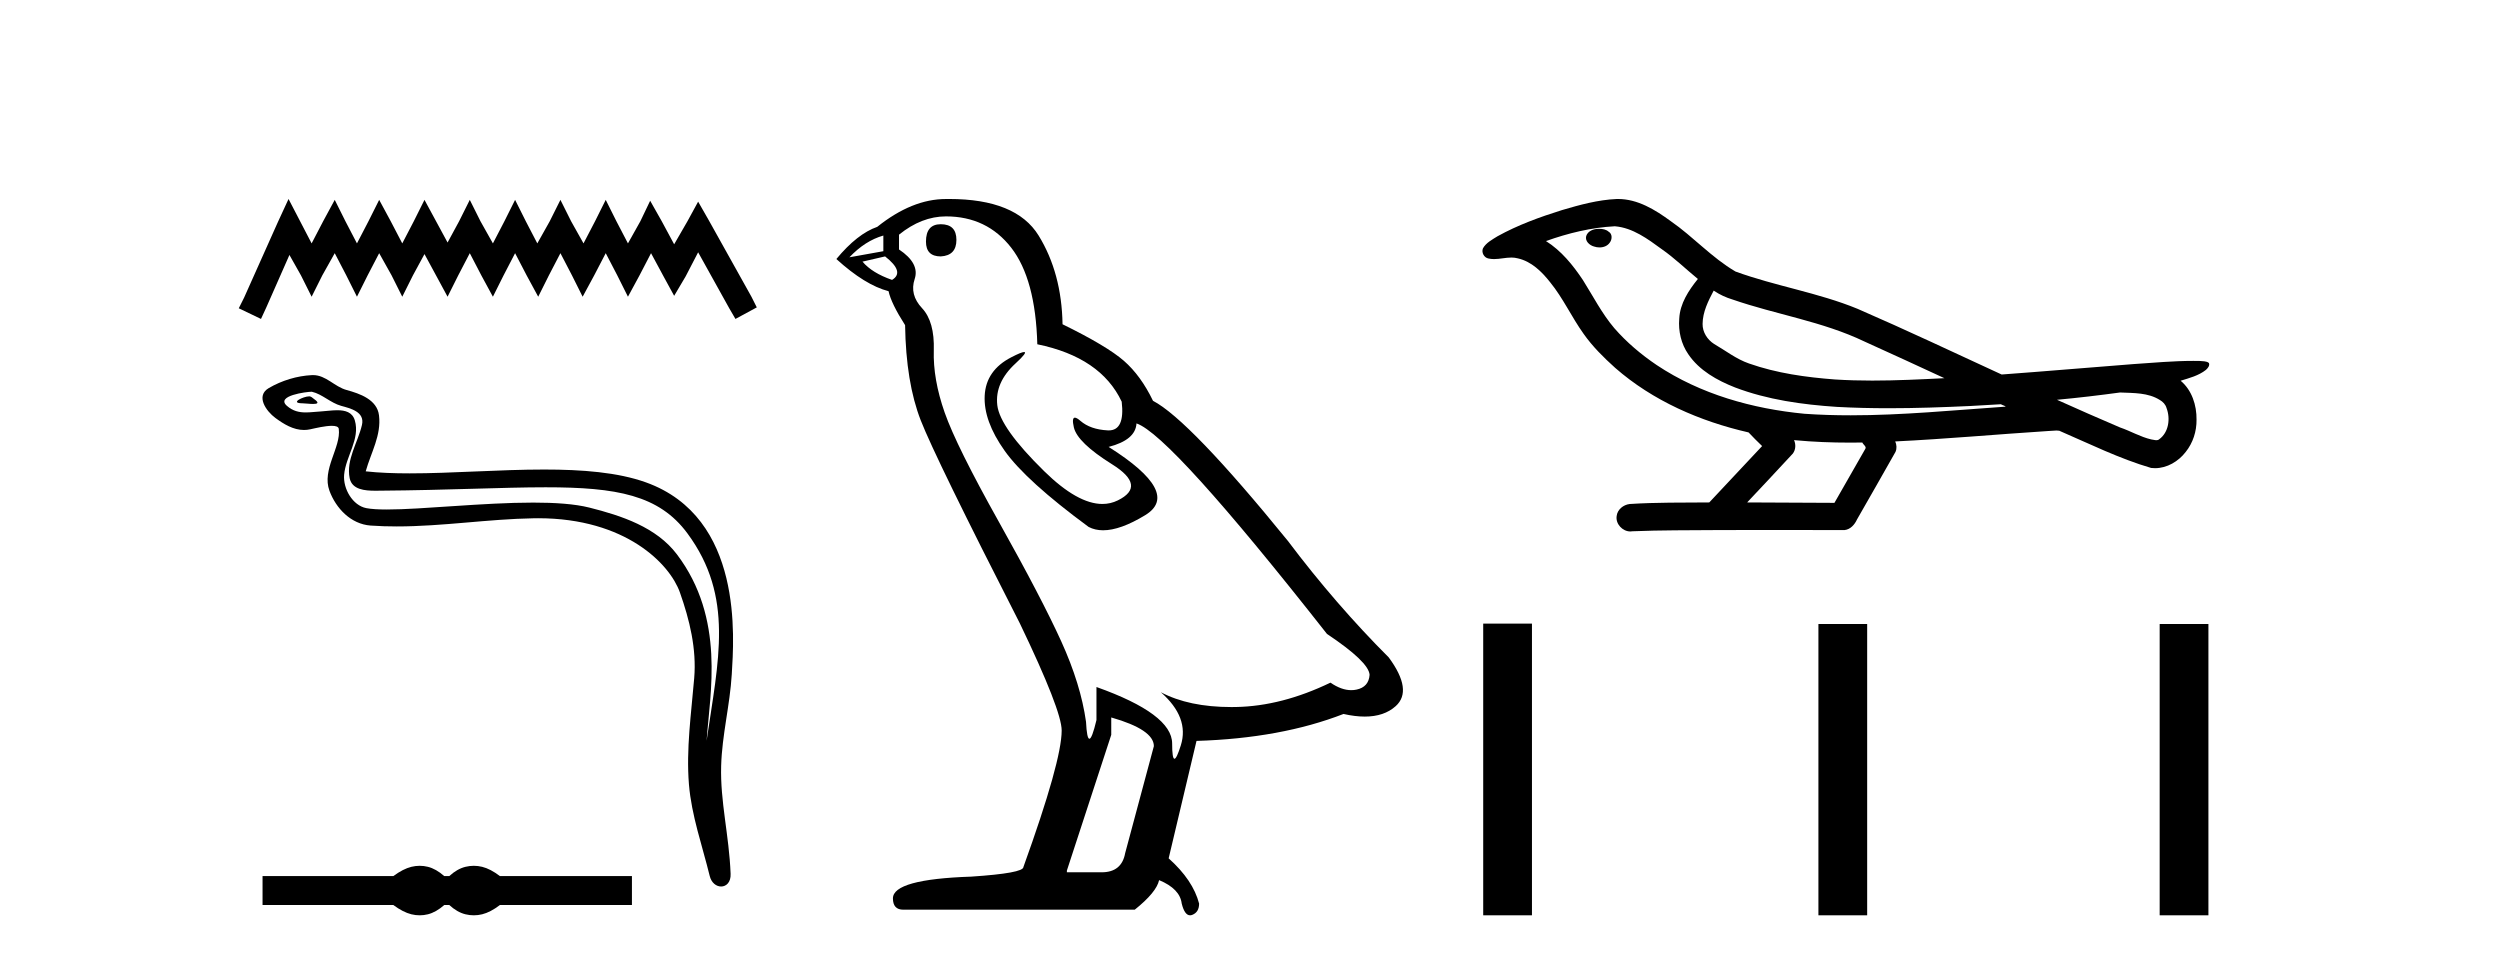 <?xml version='1.0' encoding='UTF-8' standalone='yes'?><svg xmlns='http://www.w3.org/2000/svg' xmlns:xlink='http://www.w3.org/1999/xlink' width='106.0' height='41.0' ><path d='M 12.234 8.437 L 11.782 9.416 L 10.35 12.619 L 10.124 13.071 L 11.066 13.523 L 11.292 13.033 L 12.272 10.81 L 12.761 11.677 L 13.213 12.581 L 13.665 11.677 L 14.193 10.735 L 14.683 11.677 L 15.135 12.581 L 15.587 11.677 L 16.077 10.735 L 16.604 11.677 L 17.056 12.581 L 17.508 11.677 L 17.998 10.773 L 18.488 11.677 L 18.977 12.581 L 19.429 11.677 L 19.919 10.735 L 20.409 11.677 L 20.899 12.581 L 21.351 11.677 L 21.84 10.735 L 22.33 11.677 L 22.82 12.581 L 23.272 11.677 L 23.762 10.735 L 24.252 11.677 L 24.704 12.581 L 25.193 11.677 L 25.683 10.735 L 26.173 11.677 L 26.625 12.581 L 27.115 11.677 L 27.604 10.735 L 28.132 11.714 L 28.584 12.543 L 29.074 11.714 L 29.601 10.697 L 30.92 13.071 L 31.183 13.523 L 32.088 13.033 L 31.861 12.581 L 30.053 9.341 L 29.601 8.55 L 29.149 9.379 L 28.584 10.358 L 28.057 9.379 L 27.567 8.512 L 27.152 9.379 L 26.625 10.32 L 26.135 9.379 L 25.683 8.474 L 25.231 9.379 L 24.741 10.32 L 24.214 9.379 L 23.762 8.474 L 23.31 9.379 L 22.782 10.32 L 22.293 9.379 L 21.84 8.474 L 21.388 9.379 L 20.899 10.32 L 20.371 9.379 L 19.919 8.474 L 19.467 9.379 L 18.977 10.283 L 18.488 9.379 L 17.998 8.474 L 17.546 9.379 L 17.056 10.32 L 16.566 9.379 L 16.077 8.474 L 15.624 9.379 L 15.135 10.32 L 14.645 9.379 L 14.193 8.474 L 13.703 9.379 L 13.213 10.32 L 12.724 9.379 L 12.234 8.437 Z' style='fill:#000000;stroke:none' /><path d='M 13.111 16.805 C 12.864 16.805 12.258 17.097 12.826 17.1 C 12.919 17.1 13.124 17.128 13.276 17.128 C 13.457 17.128 13.562 17.089 13.312 16.916 C 13.252 16.874 13.197 16.808 13.119 16.805 C 13.117 16.805 13.114 16.805 13.111 16.805 ZM 13.206 16.61 C 13.216 16.61 13.223 16.61 13.227 16.611 C 13.665 16.712 14.011 17.081 14.466 17.208 C 14.849 17.314 15.479 17.457 15.347 18.018 C 15.172 18.766 14.669 19.491 14.826 20.274 C 14.925 20.764 15.472 20.807 15.913 20.807 C 15.987 20.807 16.057 20.806 16.123 20.805 C 19.007 20.783 21.298 20.661 23.135 20.661 C 26.148 20.661 27.944 20.988 29.145 22.613 C 31.138 25.308 30.456 28.004 29.96 31.408 C 30.099 29.4 30.765 26.236 28.701 23.504 C 27.829 22.35 26.35 21.865 24.99 21.522 C 24.366 21.365 23.531 21.31 22.611 21.31 C 20.485 21.31 17.902 21.603 16.4 21.603 C 16.043 21.603 15.746 21.586 15.532 21.545 C 14.953 21.434 14.54 20.721 14.591 20.13 C 14.659 19.346 15.277 18.617 15.045 17.826 C 14.942 17.473 14.634 17.394 14.3 17.394 C 14.061 17.394 13.808 17.435 13.606 17.445 C 13.388 17.456 13.174 17.487 12.965 17.487 C 12.688 17.487 12.42 17.433 12.163 17.206 C 11.673 16.775 13.01 16.61 13.206 16.61 ZM 13.272 15.904 C 13.257 15.904 13.242 15.905 13.227 15.905 C 12.591 15.936 11.951 16.132 11.4 16.452 C 10.825 16.787 11.287 17.435 11.676 17.721 C 12.035 17.985 12.437 18.231 12.889 18.231 C 12.976 18.231 13.064 18.222 13.155 18.202 C 13.385 18.151 13.792 18.055 14.069 18.055 C 14.233 18.055 14.351 18.088 14.364 18.183 C 14.466 18.964 13.634 19.91 13.97 20.812 C 14.245 21.552 14.875 22.223 15.716 22.284 C 16.085 22.31 16.453 22.321 16.821 22.321 C 18.761 22.321 20.691 22.008 22.631 21.975 C 22.693 21.974 22.754 21.973 22.815 21.973 C 26.532 21.973 28.402 23.914 28.828 25.12 C 29.241 26.288 29.539 27.511 29.434 28.755 C 29.309 30.251 29.089 31.76 29.211 33.257 C 29.319 34.578 29.778 35.859 30.091 37.139 C 30.164 37.438 30.376 37.588 30.575 37.588 C 30.792 37.588 30.993 37.409 30.978 37.052 C 30.913 35.402 30.533 33.992 30.577 32.47 C 30.614 31.162 30.949 29.902 31.027 28.59 C 31.116 27.069 31.539 21.945 27.389 20.453 C 26.195 20.024 24.68 19.908 23.074 19.908 C 21.174 19.908 19.146 20.071 17.371 20.071 C 16.708 20.071 16.079 20.048 15.506 19.985 C 15.735 19.171 16.172 18.461 16.07 17.612 C 15.99 16.941 15.256 16.69 14.698 16.537 C 14.177 16.395 13.824 15.904 13.272 15.904 Z' style='fill:#000000;stroke:none' /><path d='M 17.795 36.71 C 17.678 36.71 17.561 36.724 17.443 36.753 C 17.208 36.811 16.953 36.942 16.677 37.146 L 11.132 37.146 L 11.132 38.373 L 16.677 38.373 C 16.953 38.577 17.208 38.708 17.443 38.766 C 17.561 38.795 17.678 38.809 17.795 38.809 C 17.912 38.809 18.028 38.795 18.143 38.766 C 18.374 38.708 18.605 38.577 18.836 38.373 L 19.05 38.373 C 19.272 38.577 19.501 38.708 19.736 38.766 C 19.854 38.795 19.972 38.809 20.089 38.809 C 20.207 38.809 20.325 38.795 20.443 38.766 C 20.678 38.708 20.929 38.577 21.196 38.373 L 26.794 38.373 L 26.794 37.146 L 21.196 37.146 C 20.929 36.942 20.678 36.811 20.443 36.753 C 20.325 36.724 20.207 36.71 20.089 36.71 C 19.972 36.71 19.854 36.724 19.736 36.753 C 19.501 36.811 19.272 36.942 19.05 37.146 L 18.836 37.146 C 18.605 36.942 18.374 36.811 18.143 36.753 C 18.028 36.724 17.912 36.71 17.795 36.71 Z' style='fill:#000000;stroke:none' /><path d='M 39.888 9.507 Q 39.261 9.507 39.261 10.245 Q 39.261 10.872 39.888 10.872 Q 40.552 10.835 40.552 10.171 Q 40.552 9.507 39.888 9.507 ZM 37.454 9.987 L 37.454 10.651 L 36.015 10.909 Q 36.679 10.208 37.454 9.987 ZM 37.528 10.872 Q 38.376 11.536 37.823 11.868 Q 36.974 11.573 36.569 11.093 L 37.528 10.872 ZM 40.109 9.175 Q 41.843 9.175 42.876 10.503 Q 43.908 11.831 43.982 14.597 Q 46.674 15.15 47.56 17.031 Q 47.703 18.249 47.011 18.249 Q 46.991 18.249 46.97 18.248 Q 46.232 18.211 45.808 17.843 Q 45.654 17.709 45.575 17.709 Q 45.437 17.709 45.531 18.119 Q 45.679 18.765 47.154 19.687 Q 48.629 20.609 47.394 21.217 Q 47.087 21.368 46.741 21.368 Q 45.691 21.368 44.277 19.982 Q 42.396 18.138 42.285 17.179 Q 42.175 16.22 43.06 15.408 Q 43.586 14.926 43.422 14.926 Q 43.309 14.926 42.876 15.15 Q 41.806 15.703 41.751 16.773 Q 41.695 17.843 42.599 19.115 Q 43.503 20.388 46.158 22.342 Q 46.43 22.484 46.773 22.484 Q 47.502 22.484 48.555 21.844 Q 50.105 20.904 47.006 18.949 Q 48.15 18.654 48.187 17.953 Q 49.625 18.433 56.264 26.879 Q 58.034 28.059 58.071 28.612 Q 58.034 29.129 57.518 29.239 Q 57.407 29.263 57.293 29.263 Q 56.875 29.263 56.411 28.944 Q 54.346 29.94 52.41 29.977 Q 52.308 29.979 52.208 29.979 Q 50.407 29.979 49.219 29.35 L 49.219 29.35 Q 50.436 30.42 50.068 31.6 Q 49.889 32.172 49.797 32.172 Q 49.699 32.172 49.699 31.526 Q 49.699 30.272 46.49 29.129 L 46.49 30.53 Q 46.301 31.324 46.19 31.324 Q 46.083 31.324 46.047 30.604 Q 45.826 29.018 44.996 27.192 Q 44.166 25.367 42.359 22.139 Q 40.552 18.912 40.054 17.492 Q 39.556 16.072 39.593 14.855 Q 39.63 13.638 39.095 13.066 Q 38.56 12.495 38.782 11.831 Q 39.003 11.167 38.118 10.577 L 38.118 9.95 Q 39.077 9.175 40.109 9.175 ZM 47.117 30.42 Q 48.924 30.936 48.924 31.637 L 47.707 36.173 Q 47.56 36.985 46.711 36.985 L 45.236 36.985 L 45.236 36.911 L 47.117 31.157 L 47.117 30.42 ZM 40.243 8.437 Q 40.176 8.437 40.109 8.438 Q 38.671 8.438 37.196 9.618 Q 36.347 9.913 35.462 10.983 Q 36.679 12.089 37.675 12.347 Q 37.786 12.864 38.376 13.786 Q 38.413 16.22 39.04 17.824 Q 39.667 19.429 43.244 26.436 Q 45.015 30.124 45.015 30.973 Q 45.015 32.264 43.392 36.763 Q 43.392 37.022 41.179 37.169 Q 37.86 37.28 37.86 38.091 Q 37.86 38.571 38.302 38.571 L 48.113 38.571 Q 49.035 37.833 49.146 37.317 Q 50.031 37.685 50.105 38.312 Q 50.229 38.809 50.458 38.809 Q 50.501 38.809 50.547 38.792 Q 50.842 38.681 50.842 38.312 Q 50.584 37.317 49.551 36.394 L 50.732 31.415 Q 54.309 31.305 56.965 30.272 Q 57.456 30.383 57.866 30.383 Q 58.686 30.383 59.178 29.94 Q 59.915 29.276 58.883 27.875 Q 56.633 25.625 54.604 22.932 Q 50.436 17.806 48.887 16.994 Q 48.371 15.925 47.652 15.298 Q 46.933 14.671 45.052 13.749 Q 45.015 11.573 44.037 9.987 Q 43.082 8.437 40.243 8.437 Z' style='fill:#000000;stroke:none' /><path d='M 67.812 9.703 C 67.799 9.703 67.787 9.703 67.774 9.703 C 67.564 9.704 67.321 9.794 67.254 10.011 C 67.198 10.224 67.399 10.402 67.586 10.452 C 67.66 10.478 67.74 10.491 67.82 10.491 C 67.991 10.491 68.16 10.428 68.257 10.283 C 68.358 10.149 68.37 9.917 68.207 9.825 C 68.1 9.728 67.953 9.703 67.812 9.703 ZM 72.66 12.322 L 72.675 12.331 L 72.685 12.337 C 72.922 12.496 73.182 12.615 73.456 12.698 C 75.306 13.339 77.277 13.628 79.052 14.48 C 80.186 14.991 81.314 15.513 82.443 16.035 C 81.424 16.086 80.403 16.137 79.383 16.137 C 78.858 16.137 78.333 16.123 77.808 16.09 C 76.574 15.997 75.331 15.825 74.161 15.413 C 73.62 15.227 73.165 14.866 72.677 14.584 C 72.39 14.401 72.184 14.082 72.19 13.735 C 72.193 13.228 72.43 12.76 72.66 12.322 ZM 68.462 9.594 L 68.479 9.595 L 68.482 9.595 C 69.234 9.661 69.861 10.13 70.453 10.561 C 71 10.941 71.475 11.407 71.99 11.828 C 71.598 12.313 71.231 12.869 71.2 13.512 C 71.156 14.04 71.281 14.582 71.583 15.018 C 72.048 15.708 72.807 16.129 73.566 16.428 C 74.942 16.951 76.417 17.155 77.88 17.252 C 78.613 17.292 79.346 17.309 80.079 17.309 C 81.234 17.309 82.39 17.268 83.544 17.214 C 83.975 17.192 84.406 17.168 84.836 17.14 C 84.882 17.173 85.135 17.245 84.995 17.245 C 84.993 17.245 84.991 17.245 84.989 17.245 C 82.821 17.395 80.647 17.609 78.472 17.609 C 77.818 17.609 77.164 17.59 76.51 17.544 C 74.306 17.332 72.102 16.717 70.245 15.479 C 69.584 15.033 68.969 14.514 68.445 13.912 C 67.92 13.293 67.547 12.56 67.116 11.875 C 66.693 11.241 66.2 10.631 65.549 10.221 C 66.487 9.886 67.466 9.647 68.462 9.594 ZM 89.894 16.641 L 89.905 16.642 C 90.47 16.667 91.08 16.646 91.575 16.958 C 91.709 17.035 91.82 17.15 91.862 17.303 C 92.031 17.747 91.956 18.335 91.548 18.626 C 91.513 18.656 91.472 18.665 91.43 18.665 C 91.358 18.665 91.279 18.637 91.21 18.631 C 90.751 18.525 90.338 18.276 89.892 18.125 C 88.995 17.743 88.104 17.351 87.216 16.951 C 88.111 16.868 89.004 16.762 89.894 16.641 ZM 76.067 18.66 C 76.086 18.662 76.105 18.664 76.124 18.666 C 76.89 18.738 77.66 18.767 78.429 18.767 C 78.607 18.767 78.785 18.766 78.963 18.763 C 78.997 18.851 79.147 18.933 79.092 19.026 C 78.655 19.791 78.218 20.556 77.78 21.321 C 76.547 21.311 75.313 21.306 74.079 21.303 C 74.725 20.611 75.379 19.926 76.018 19.229 C 76.139 19.067 76.15 18.841 76.067 18.66 ZM 68.601 8.437 C 68.582 8.437 68.563 8.437 68.543 8.438 C 67.753 8.473 66.983 8.685 66.228 8.908 C 65.29 9.202 64.356 9.54 63.496 10.017 C 63.271 10.158 63.013 10.29 62.878 10.528 C 62.804 10.702 62.921 10.925 63.109 10.96 C 63.189 10.978 63.268 10.985 63.348 10.985 C 63.592 10.985 63.838 10.92 64.082 10.92 C 64.174 10.92 64.266 10.93 64.358 10.955 C 64.932 11.084 65.374 11.52 65.726 11.967 C 66.276 12.642 66.638 13.447 67.144 14.153 C 67.524 14.693 67.995 15.158 68.484 15.598 C 70.082 16.996 72.081 17.865 74.14 18.335 C 74.323 18.536 74.52 18.722 74.714 18.913 C 73.967 19.71 73.22 20.506 72.473 21.303 C 71.348 21.313 70.221 21.297 69.098 21.37 C 68.831 21.402 68.577 21.602 68.546 21.88 C 68.495 22.215 68.796 22.534 69.127 22.534 C 69.156 22.534 69.186 22.531 69.215 22.526 C 70.422 22.476 71.632 22.485 72.84 22.475 C 73.491 22.472 74.142 22.471 74.793 22.471 C 75.932 22.471 77.071 22.474 78.21 22.475 C 78.459 22.448 78.639 22.241 78.737 22.025 C 79.28 21.069 79.833 20.119 80.369 19.16 C 80.432 19.02 80.419 18.855 80.358 18.717 C 82.513 18.612 84.663 18.416 86.816 18.277 C 86.94 18.277 87.068 18.254 87.192 18.254 C 87.233 18.254 87.273 18.257 87.312 18.263 C 88.597 18.818 89.861 19.446 91.207 19.841 C 91.263 19.848 91.318 19.851 91.373 19.851 C 91.884 19.851 92.366 19.563 92.672 19.165 C 92.982 18.779 93.14 18.287 93.133 17.794 C 93.142 17.184 92.936 16.54 92.458 16.143 C 92.827 16.03 93.22 15.928 93.528 15.686 C 93.607 15.618 93.703 15.504 93.659 15.393 C 93.558 15.301 93.4 15.323 93.273 15.305 C 93.181 15.303 93.088 15.302 92.995 15.302 C 92.149 15.302 91.305 15.381 90.462 15.437 C 88.598 15.58 86.735 15.743 84.87 15.879 C 82.839 14.942 80.813 13.985 78.763 13.095 C 77.089 12.407 75.28 12.131 73.585 11.513 C 72.577 10.924 71.794 10.037 70.837 9.375 C 70.183 8.895 69.44 8.437 68.601 8.437 Z' style='fill:#000000;stroke:none' /><path d='M 62.888 26.441 L 62.888 38.809 L 64.955 38.809 L 64.955 26.441 ZM 77.101 26.458 L 77.101 38.809 L 79.168 38.809 L 79.168 26.458 ZM 91.57 26.458 L 91.57 38.809 L 93.637 38.809 L 93.637 26.458 Z' style='fill:#000000;stroke:none' /></svg>
